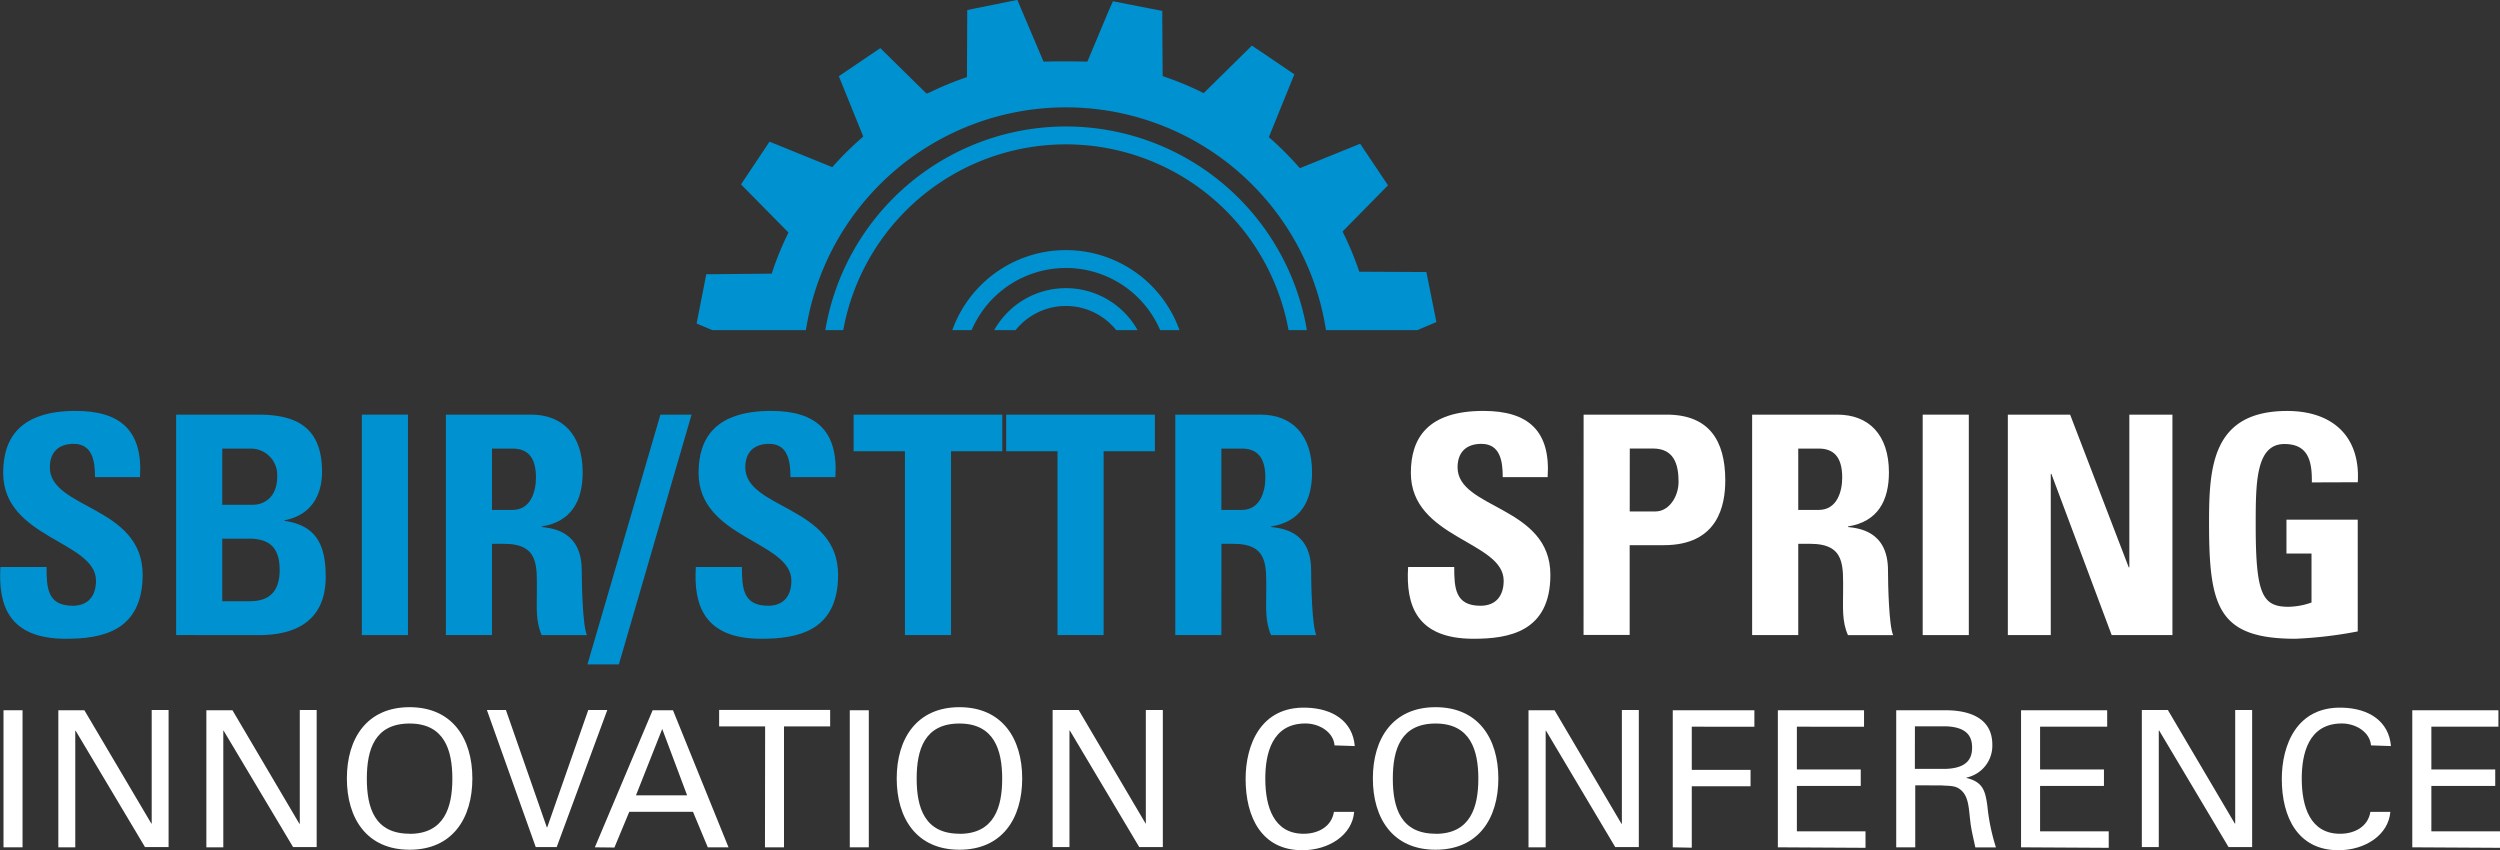<svg id="Layer_1" data-name="Layer 1" xmlns="http://www.w3.org/2000/svg" xmlns:xlink="http://www.w3.org/1999/xlink" viewBox="0 0 456 155.07"><rect x="0" y="0" width="456" height="155.07" fill="#333333" stroke="none"/><defs><style>.cls-1{fill:none;}.cls-2{fill:#0092d0;}.cls-3{fill:#fff;}.cls-4{clip-path:url(#clip-path);}</style><clipPath id="clip-path" transform="translate(-8 -5.93)"><rect class="cls-1" x="30.68" y="-26.09" width="336.34" height="92.24"/></clipPath></defs><title>SBIRSpring_logo</title><path class="cls-2" d="M20,122.44c-10.41,0-12.36-6.13-11.92-13.09h8.41c0,3.84.17,7.07,4.79,7.07,2.84,0,4.23-1.84,4.23-4.57,0-7.24-16.93-7.68-16.93-19.66,0-6.29,3-11.31,13.25-11.31,8.19,0,12.26,3.67,11.7,12.08H25.33c0-3-.5-6.07-3.9-6.07-2.73,0-4.34,1.5-4.34,4.29,0,7.63,16.93,7,16.93,19.6C34,121.21,26.38,122.44,20,122.44Z" transform="translate(-8 -5.93)"/><path class="cls-2" d="M40.13,121.77V81.56H55.05c6.4,0,11.69,1.84,11.69,10.41,0,4.62-2.28,8-6.85,8.86v.11c6,.84,7.52,4.68,7.52,10.2,0,10.19-8.86,10.64-12.42,10.64ZM48.54,98h5.62c1.84,0,4.4-1.22,4.4-5.12a4.82,4.82,0,0,0-4.85-5.13H48.54Zm0,17.6h4.67c1.79,0,5.8-.05,5.8-5.68,0-3.56-1.34-5.74-5.57-5.74h-4.9Z" transform="translate(-8 -5.93)"/><path class="cls-2" d="M74,121.77V81.56h8.41v40.21Z" transform="translate(-8 -5.93)"/><path class="cls-2" d="M97.74,121.77H89.33V81.56h15.54c5.74,0,9.41,3.67,9.41,10.53,0,5.12-2,9-7.46,9.86v.11c1.84.22,7.29.67,7.29,7.91,0,2.56.17,10.14.94,11.81h-8.24c-1.12-2.45-.89-5.18-.89-7.8,0-4.79.45-8.86-6-8.86H97.74Zm0-22.83h3.73c3.34,0,4.29-3.34,4.29-5.9,0-3.84-1.62-5.29-4.29-5.29H97.74Z" transform="translate(-8 -5.93)"/><path class="cls-2" d="M115.15,127.12l13.31-45.56h5.68l-13.26,45.56Z" transform="translate(-8 -5.93)"/><path class="cls-2" d="M146.84,122.44c-10.41,0-12.36-6.13-11.92-13.09h8.41c0,3.84.17,7.07,4.79,7.07,2.84,0,4.23-1.84,4.23-4.57,0-7.24-16.93-7.68-16.93-19.66,0-6.29,3-11.31,13.25-11.31,8.19,0,12.26,3.67,11.7,12.08h-8.19c0-3-.5-6.07-3.9-6.07-2.73,0-4.34,1.5-4.34,4.29,0,7.63,16.93,7,16.93,19.6C160.87,121.21,153.25,122.44,146.84,122.44Z" transform="translate(-8 -5.93)"/><path class="cls-2" d="M190.82,81.56v6.68h-9.35v33.53h-8.41V88.24H163.7V81.56Z" transform="translate(-8 -5.93)"/><path class="cls-2" d="M218.65,81.56v6.68H209.3v33.53h-8.41V88.24h-9.36V81.56Z" transform="translate(-8 -5.93)"/><path class="cls-2" d="M230.78,121.77h-8.41V81.56h15.54c5.74,0,9.41,3.67,9.41,10.53,0,5.12-2,9-7.46,9.86v.11c1.84.22,7.29.67,7.29,7.91,0,2.56.17,10.14.94,11.81h-8.24c-1.12-2.45-.89-5.18-.89-7.8,0-4.79.45-8.86-6-8.86h-2.17Zm0-22.83h3.73c3.34,0,4.29-3.34,4.29-5.9,0-3.84-1.62-5.29-4.29-5.29h-3.73Z" transform="translate(-8 -5.93)"/><path class="cls-3" d="M276.76,122.44c-10.41,0-12.36-6.13-11.92-13.09h8.41c0,3.84.17,7.07,4.79,7.07,2.84,0,4.23-1.84,4.23-4.57,0-7.24-16.93-7.68-16.93-19.66,0-6.29,3-11.31,13.25-11.31,8.19,0,12.26,3.67,11.7,12.08h-8.19c0-3-.5-6.07-3.9-6.07-2.73,0-4.34,1.5-4.34,4.29,0,7.63,16.93,7,16.93,19.6C290.79,121.21,283.17,122.44,276.76,122.44Z" transform="translate(-8 -5.93)"/><path class="cls-3" d="M296.85,81.56H312c7.68,0,10.69,4.67,10.69,12,0,4.57-1.34,11.81-11.2,11.81h-6.24v16.37h-8.41Zm8.41,17.66h4.68c2.51,0,4.23-2.73,4.23-5.41,0-3.28-.89-6.07-4.67-6.07h-4.23Z" transform="translate(-8 -5.93)"/><path class="cls-3" d="M336,121.77h-8.41V81.56h15.54c5.74,0,9.41,3.67,9.41,10.53,0,5.12-2,9-7.46,9.86v.11c1.84.22,7.29.67,7.29,7.91,0,2.56.17,10.14.94,11.81h-8.24c-1.12-2.45-.89-5.18-.89-7.8,0-4.79.45-8.86-6-8.86H336Zm0-22.83h3.73c3.34,0,4.29-3.34,4.29-5.9,0-3.84-1.62-5.29-4.29-5.29H336Z" transform="translate(-8 -5.93)"/><path class="cls-3" d="M358.7,121.77V81.56h8.41v40.21Z" transform="translate(-8 -5.93)"/><path class="cls-3" d="M374.23,121.77V81.56h11.36l10.69,27.85h.11V81.56h7.86v40.21H393.17l-11-29.41h-.11v29.41Z" transform="translate(-8 -5.93)"/><path class="cls-3" d="M429.68,93.92c.05-3.73-.56-7-5-7-5.24,0-5.24,7.08-5.24,14.87,0,12.59,1.23,14.82,6,14.82a13.21,13.21,0,0,0,4.18-.78V106.9h-4.57v-6.18h13V121.1a76.73,76.73,0,0,1-11.36,1.34c-14.15,0-15.76-5.85-15.76-21.11,0-10.13.5-20.44,14.26-20.44,8.24,0,13.37,4.62,12.87,13Z" transform="translate(-8 -5.93)"/><path class="cls-3" d="M8.64,160.48v-25h3.47v25Z" transform="translate(-8 -5.93)"/><path class="cls-3" d="M38.75,135.44v25h-4.3L21.8,139.22h-.07v21.26H18.64v-25h4.75L35.6,156.14h.07V135.44Z" transform="translate(-8 -5.93)"/><path class="cls-3" d="M65.76,135.44v25h-4.3L48.8,139.22h-.07v21.26H45.64v-25H50.4l12.21,20.71h.07V135.44Z" transform="translate(-8 -5.93)"/><path class="cls-3" d="M82.71,134.92c7.8,0,11.45,5.72,11.45,13s-3.64,13-11.45,13-11.44-5.72-11.44-13S74.9,134.92,82.71,134.92Zm0,23.1c6.35,0,7.8-4.86,7.8-10.06s-1.45-10.06-7.8-10.06-7.8,4.72-7.8,10.06S76.36,158,82.71,158Z" transform="translate(-8 -5.93)"/><path class="cls-3" d="M118.77,135.44l-9.23,25h-3.82l-8.91-25h3.47l7.46,21.4h.07l7.49-21.4Z" transform="translate(-8 -5.93)"/><path class="cls-3" d="M116.5,160.48l10.54-25h3.71l10.13,25h-3.78L134.4,154H122.78l-2.71,6.52ZM124,151h9.33l-4.54-12.11Z" transform="translate(-8 -5.93)"/><path class="cls-3" d="M147.56,138.42h-8.39v-3h20.25v3H151v22.06h-3.47Z" transform="translate(-8 -5.93)"/><path class="cls-3" d="M163,160.48v-25h3.47v25Z" transform="translate(-8 -5.93)"/><path class="cls-3" d="M183,134.92c7.8,0,11.45,5.72,11.45,13s-3.64,13-11.45,13-11.44-5.72-11.44-13S175.23,134.92,183,134.92Zm0,23.1c6.35,0,7.8-4.86,7.8-10.06s-1.45-10.06-7.8-10.06-7.8,4.72-7.8,10.06S176.69,158,183,158Z" transform="translate(-8 -5.93)"/><path class="cls-3" d="M220.1,135.44v25h-4.3l-12.66-21.26h-.07v21.26H200v-25h4.75l12.21,20.71H217V135.44Z" transform="translate(-8 -5.93)"/><path class="cls-3" d="M251.42,141.89c-.18-2.4-2.74-4-5.31-4-6.17,0-7.32,5.65-7.32,10.06,0,5.17,1.56,10.06,7,10.06,2.67,0,5.1-1.32,5.52-4H255c-.34,4.2-4.58,7-9.47,7-7.39,0-10.33-6-10.33-13,0-6.14,2.7-13.29,11.1-13,4.82.14,8.43,2.49,8.81,7Z" transform="translate(-8 -5.93)"/><path class="cls-3" d="M269.85,134.92c7.8,0,11.45,5.72,11.45,13s-3.64,13-11.45,13-11.44-5.72-11.44-13S262.05,134.92,269.85,134.92Zm0,23.1c6.35,0,7.8-4.86,7.8-10.06s-1.45-10.06-7.8-10.06-7.8,4.72-7.8,10.06S263.51,158,269.85,158Z" transform="translate(-8 -5.93)"/><path class="cls-3" d="M306.92,135.44v25h-4.3L290,139.22h-.07v21.26H286.8v-25h4.75l12.21,20.71h.07V135.44Z" transform="translate(-8 -5.93)"/><path class="cls-3" d="M313.11,160.48v-25H328v3H316.58v7.87H327.3v3H316.58v11.2Z" transform="translate(-8 -5.93)"/><path class="cls-3" d="M332.28,160.48v-25H348v3H335.75v7.8H347.4v3H335.75v8.29h12.52v3Z" transform="translate(-8 -5.93)"/><path class="cls-3" d="M357.34,149.17v11.31h-3.47v-25h9c4.19,0,8.53,1.32,8.53,6.28a5.94,5.94,0,0,1-4.72,6v.07c3,.73,3.44,2.32,3.82,5.13a36.68,36.68,0,0,0,1.56,7.53H368.3c-.31-1.49-.73-3.12-.9-4.61-.28-2.25-.28-4.3-1.42-5.55s-2.39-1-3.78-1.14Zm-.07-3H363c3.85-.17,4.71-1.91,4.71-3.88s-.86-3.71-4.71-3.88h-5.72Z" transform="translate(-8 -5.93)"/><path class="cls-3" d="M376.64,160.48v-25h15.71v3H380.11v7.8h11.65v3H380.11v8.29h12.52v3Z" transform="translate(-8 -5.93)"/><path class="cls-3" d="M418.79,135.44v25h-4.3l-12.66-21.26h-.07v21.26h-3.09v-25h4.75l12.21,20.71h.07V135.44Z" transform="translate(-8 -5.93)"/><path class="cls-3" d="M440.47,141.89c-.18-2.4-2.74-4-5.31-4-6.17,0-7.32,5.65-7.32,10.06,0,5.17,1.56,10.06,7,10.06,2.67,0,5.1-1.32,5.52-4H444c-.34,4.2-4.58,7-9.47,7-7.39,0-10.33-6-10.33-13,0-6.14,2.7-13.29,11.1-13,4.82.14,8.43,2.49,8.81,7Z" transform="translate(-8 -5.93)"/><path class="cls-3" d="M448,160.48v-25h15.71v3H451.48v7.8h11.65v3H451.48v8.29H464v3Z" transform="translate(-8 -5.93)"/><g class="cls-4"><path class="cls-2" d="M184.43,7.76c0,.74-.06,12.23-.06,12.23l-.53.19a56.52,56.52,0,0,0-6.3,2.63L177,23l-8.43-8.29-5.92,4L161,19.83l4.46,11-.42.38A57,57,0,0,0,160.18,36l-.37.42-11.45-4.65-1.11,1.67-4.09,6.12,1.4,1.42,7.26,7.37-.25.51a56.55,56.55,0,0,0-2.63,6.44l-.18.54-9.94.1-2,0-.38,2-1.38,7,11,4.61,0,.57c-.07,1.24-.11,2.34-.11,3.36s0,2.18.12,3.52l0,.56-9.42,4-1.84.78c.15.73,1.68,8.36,1.83,9.13l12.23.06.19.53a56.73,56.73,0,0,0,2.62,6.29l.25.51-6.89,7-1.4,1.43,1.11,1.66,4,5.92,1.85-.76,9.1-3.71.38.43a57.22,57.22,0,0,0,4.86,4.87l.42.37-4.65,11.45,6.12,4.09,1.66,1.11,1.42-1.4,7.37-7.26.51.25a56.71,56.71,0,0,0,6.44,2.63l.54.18s.12,11.15.12,11.94l7,1.38,2,.39,4.61-11,.56,0c1.12.06,5.74.06,6.88,0l.56,0,4.78,11.26,9.13-1.83c0-.74.06-12.23.06-12.23l.54-.19a56.08,56.08,0,0,0,6.3-2.63l.51-.25,8.43,8.29,7.58-5.08-4.46-11,.42-.38a56.54,56.54,0,0,0,4.87-4.85l.37-.42,11.45,4.65,5.2-7.78-1.4-1.43L253,98.65l.25-.51a55.92,55.92,0,0,0,2.63-6.43l.18-.54,9.94-.1,2,0,1.38-7,.39-2-1.85-.77-9.17-3.84,0-.57c.07-1.24.11-2.34.11-3.36s0-2.16-.12-3.52l0-.56,9.42-4,1.84-.78-1.83-9.12-12.23-.06-.19-.53a56.33,56.33,0,0,0-2.62-6.29l-.25-.51,8.29-8.43-5.08-7.58-11,4.46-.37-.42a57.05,57.05,0,0,0-4.86-4.87l-.42-.38,4.65-11.45L238,15.36l-1.66-1.11-8.79,8.67-.51-.25A56.36,56.36,0,0,0,220.61,20l-.54-.18L220,9.92s0-1.22,0-2l-2-.39-7-1.37L210.18,8l-3.84,9.17-.56,0c-1.12-.06-5.74-.06-6.88,0l-.56,0-4-9.42-.78-1.84Zm-30,65.75a48,48,0,1,1,48,48A48.06,48.06,0,0,1,154.42,73.51Z" transform="translate(-8 -5.93)"/><path class="cls-2" d="M202.42,29A44.54,44.54,0,1,0,247,73.51,44.59,44.59,0,0,0,202.42,29Zm0,85.82A41.28,41.28,0,1,1,243.7,73.51,41.33,41.33,0,0,1,202.42,114.79Z" transform="translate(-8 -5.93)"/><path class="cls-2" d="M202.42,58.49a15,15,0,1,0,15,15A15,15,0,0,0,202.42,58.49Zm0,26.79a11.77,11.77,0,1,1,11.77-11.77A11.78,11.78,0,0,1,202.42,85.28Z" transform="translate(-8 -5.93)"/><path class="cls-2" d="M202.42,51.55a22,22,0,1,0,22,22A22,22,0,0,0,202.42,51.55Zm0,40.68a18.71,18.71,0,1,1,18.71-18.71A18.73,18.73,0,0,1,202.42,92.23Z" transform="translate(-8 -5.93)"/></g></svg>